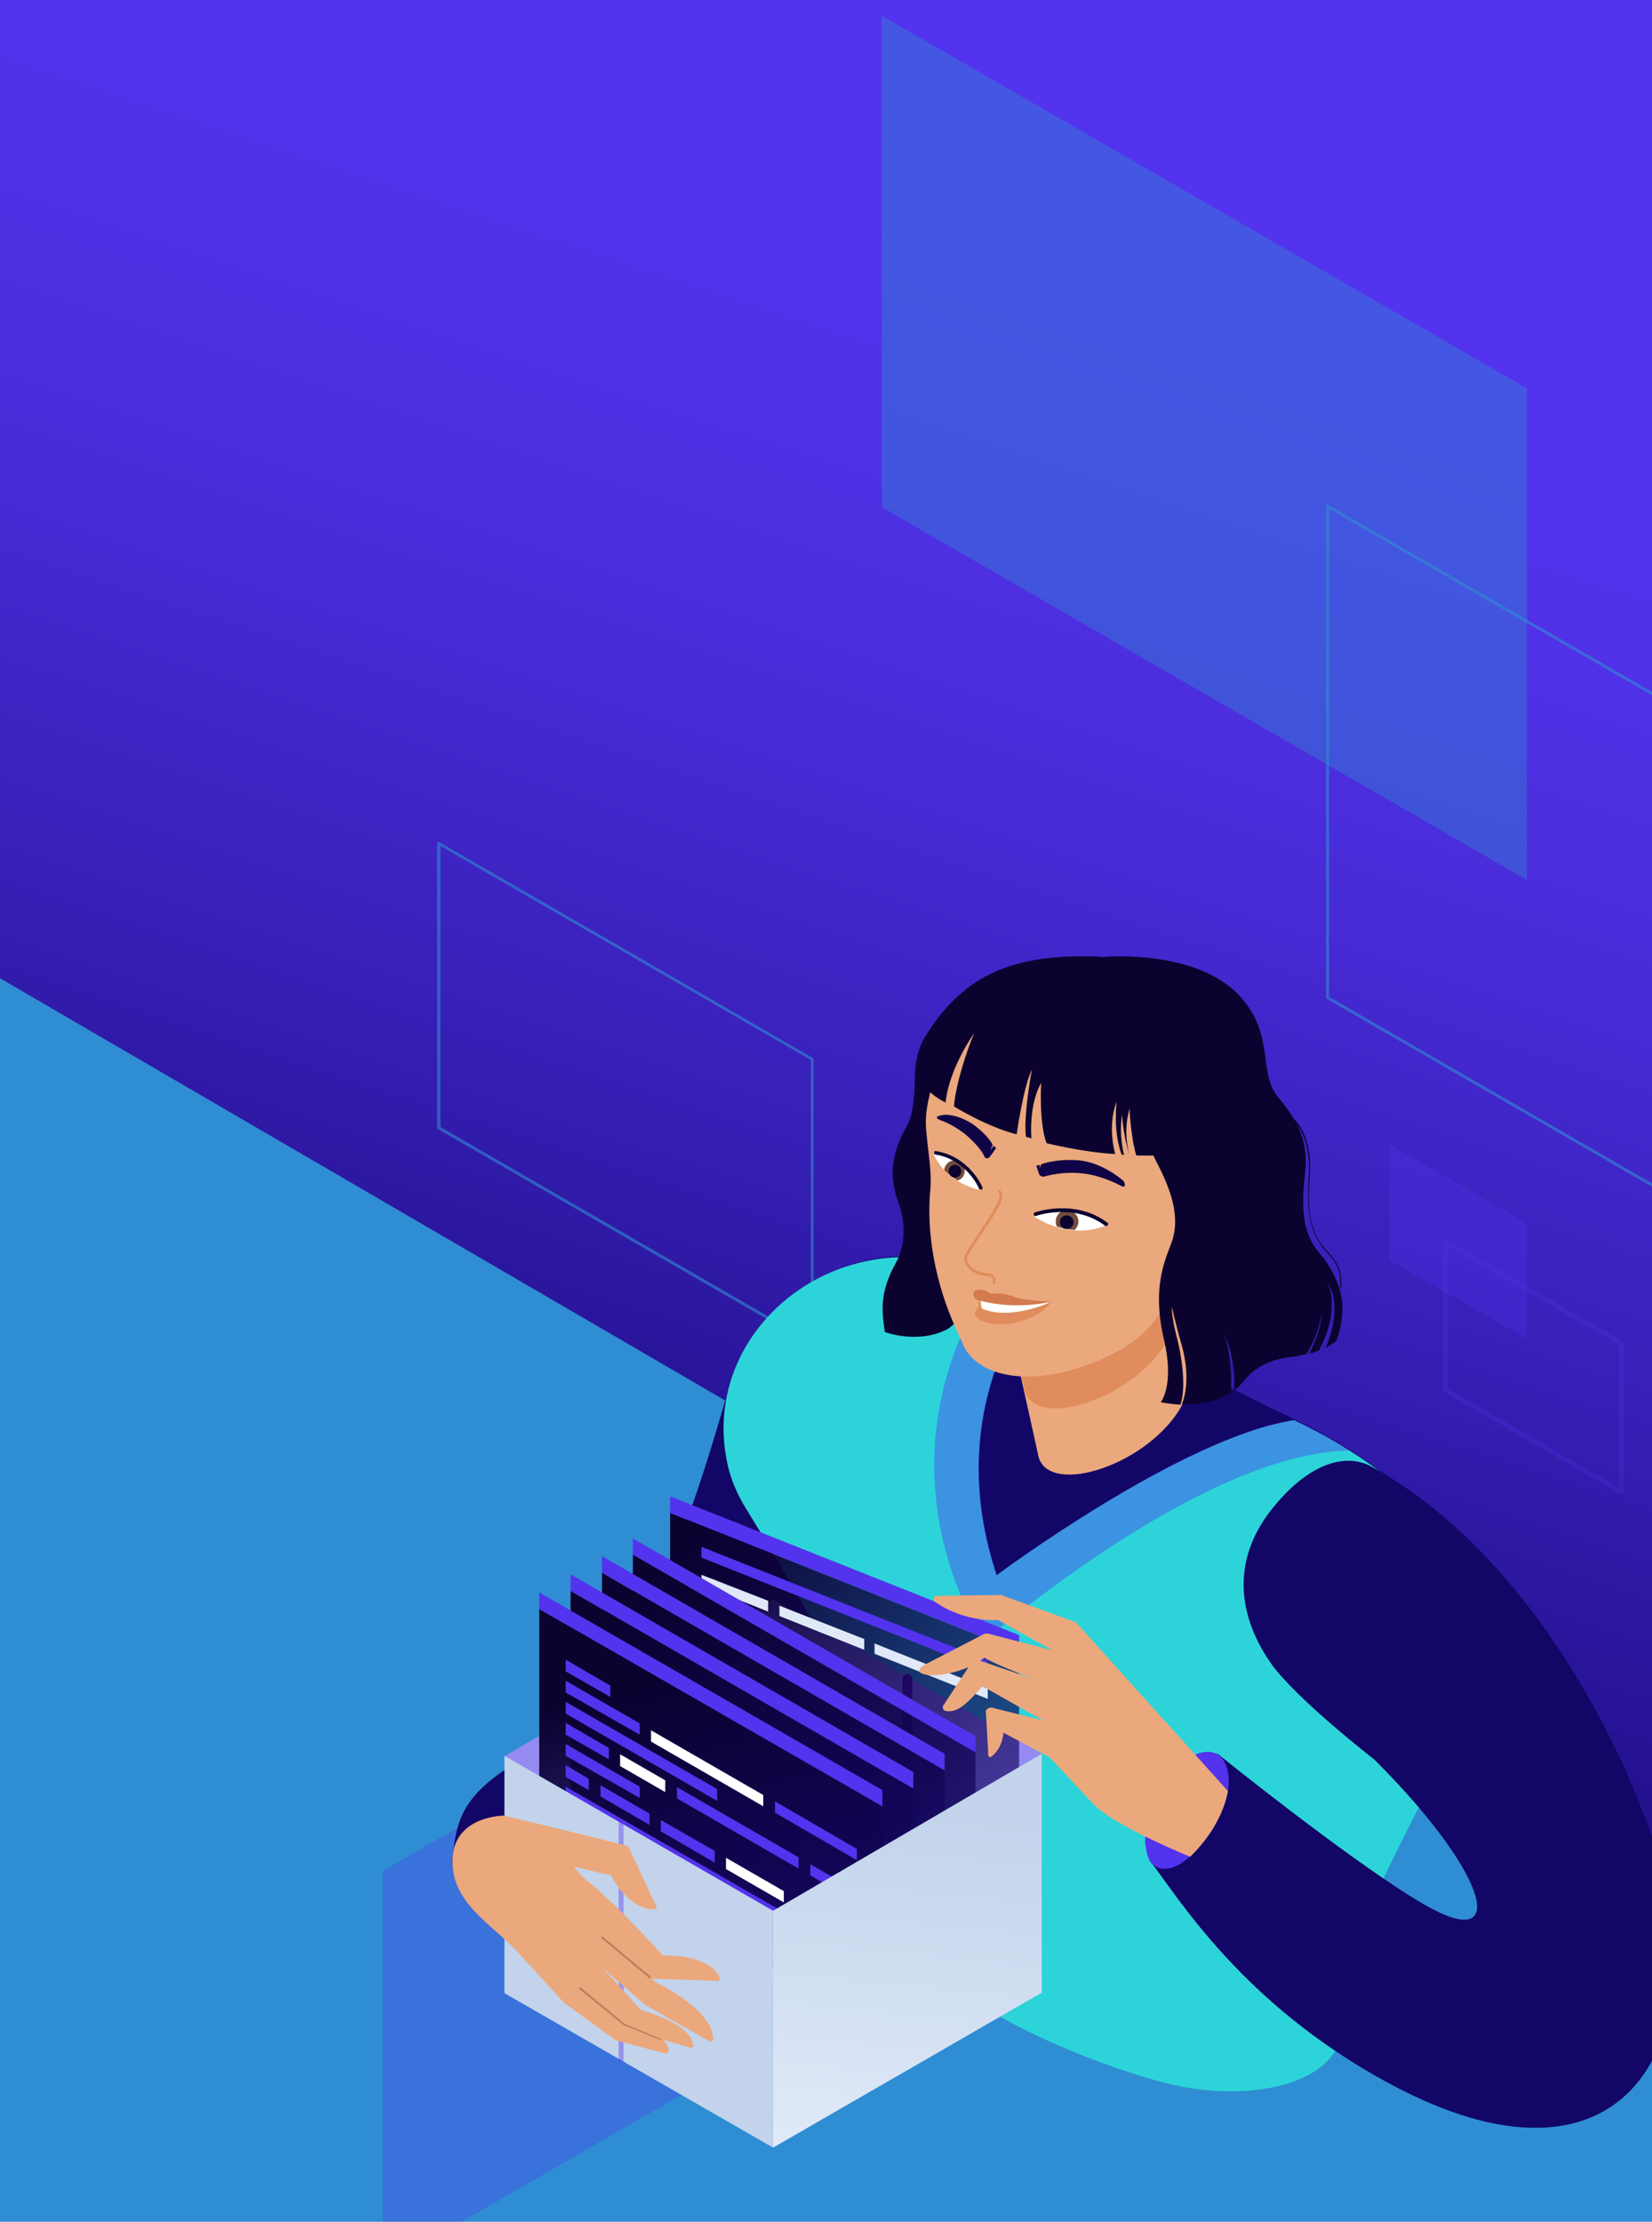 <svg width="337" height="453" viewBox="0 0 337 453" fill="none" xmlns="http://www.w3.org/2000/svg">
<rect x="0" y="0" width="337" height="453" fill="#808080" stroke="none"/>
<g clip-path="url(#clip0_270_696)">
<rect width="337" height="453" fill="white"/>
<path d="M341.319 -14.28H-571.114V443.442H341.319V-14.28Z" fill="url(#paint0_linear_270_696)"/>
<path opacity="0.4" d="M311.467 179.428V79.17L179.842 3.172L179.903 103.43L311.467 179.428Z" fill="#2F8DD3"/>
<path opacity="0.6" d="M402.446 279.748C402.384 279.748 402.322 279.748 402.322 279.686L270.697 203.688C270.573 203.626 270.512 203.502 270.512 203.44V103.182C270.512 103.058 270.573 102.996 270.635 102.935C270.758 102.873 270.82 102.873 270.943 102.935L402.569 178.933C402.692 178.995 402.754 179.119 402.754 179.18V279.439C402.754 279.562 402.692 279.624 402.631 279.686C402.569 279.748 402.507 279.748 402.446 279.748ZM271.129 203.255L402.137 278.882V179.366L271.129 103.739V203.255Z" fill="#2F8DD3"/>
<path fill-rule="evenodd" clip-rule="evenodd" d="M449.199 460.894L-394.277 -30L-575 -23.131L-572.409 460.894H449.199Z" fill="#2F8DD3"/>
<path opacity="0.3" d="M78.069 462.317V381.492L184.22 320.161L184.159 401.049L78.069 462.317Z" fill="#5333ED"/>
<path opacity="0.6" d="M165.717 274.302C165.655 274.302 165.593 274.302 165.593 274.241L89.357 230.238C89.234 230.176 89.172 230.053 89.172 229.991V171.94C89.172 171.816 89.234 171.754 89.295 171.692C89.419 171.631 89.48 171.631 89.604 171.692L165.779 215.695C165.902 215.757 165.964 215.88 165.964 215.942V273.993C165.964 274.117 165.902 274.179 165.84 274.241C165.84 274.302 165.779 274.302 165.717 274.302ZM89.85 229.805L165.408 273.436V216.128L89.85 172.497V229.805Z" fill="#2F8DD3"/>
<path d="M110 397.1C110 397.1 91.1 388.1 92.3 378.7C93.5 369.3 94.1 363.2 120.5 351.8C146.9 340.4 129.1 384 129.1 384L110 397.1Z" fill="#120667"/>
<path d="M149.3 281.1C154.4 268.6 172.6 323.7 172.6 323.7C166.4 342.8 148.5 361.4 138.6 369.6L127.9 335C138.1 319.3 143.3 301.5 149.2 281.3" fill="#120667"/>
<path d="M188.5 381.3C188.5 381.3 182.5 381.2 182.4 377.8C182.8 375.9 182.2 368.4 182 366.8C179.1 349.6 150.4 304.4 150.4 304.4C142.3 280.7 159.8 256.1 184.9 256.1C183.4 255.8 194.2 257.2 201 259.7C219.7 266.6 247.2 281.4 264.1 289.4C276.8 295.4 288 303.9 295.7 312.8C296.1 313.3 297 314.6 297.2 314.8C298.6 316.7 299.5 319.1 300.1 321.9C300.1 321.9 300.6 346.6 289.9 367.4C279.2 388.2 268.8 393.6 268.8 406.6C268.8 419.6 249 418.4 231.2 413.6C213.4 408.8 188.5 398.7 188.5 381.3Z" fill="#120667"/>
<path d="M300 322.1C299.5 319.3 298.6 316.9 297.1 315C296.9 314.7 296 313.4 295.6 313C287.9 304 276.7 295.5 264 289.6C264 289.6 264 289.6 263.9 289.6C241 293.1 203.3 321.2 203.3 321.2C193.5 291.7 205.9 271.3 210.7 263.9C199.5 256.3 183.4 256 184.8 256.3C161.9 256.3 143.5 276.1 148.4 298.5C149.1 301.8 150.5 304.9 152.3 307.8C158.8 318.3 179.5 352.5 181.9 367C182.2 368.6 182.7 376 182.3 378C182.4 381.4 182.6 387.3 182.6 387.3C182.6 404.7 218.6 419.5 236.5 424.4C254.3 429.3 274 425.3 274 412.3C274 399.3 279.1 388.7 289.8 367.8C300.5 346.7 300 322.1 300 322.1Z" fill="#2CD4D9"/>
<path opacity="0.4" d="M264.1 289.5C264 289.5 264 289.5 264.1 289.5C241.2 292.9 203.4 321.1 203.4 321.1C193.6 291.6 206 271.2 210.8 263.8C208.4 262.2 205.8 260.9 203.2 259.9C203.2 259.9 176.6 292.3 200.6 334.8C200.6 334.8 245.2 295.9 275.5 295.8C275.4 295.7 269.5 292.1 264.1 289.5Z" fill="#5333ED"/>
<path d="M211.7 296.3C212.9 305.3 233 299.4 240.5 287.6C242.3 284.7 242.9 281.2 242.1 277.9C240.1 270 235.5 252.1 235.5 252.1L203.2 257.9L211.7 296.3Z" fill="#EBA87C"/>
<path d="M208.9 282.8C210.1 291.8 230.2 285.9 237.7 274.1C239.5 271.2 240.1 267.7 239.3 264.4C237.3 256.5 232.7 238.6 232.7 238.6L200.4 244.4L208.9 282.8Z" fill="#E08C5C"/>
<path d="M186.6 220.6C186.6 220.6 186.6 226.8 185.1 229.4C181.9 234.9 181.3 239.7 183.2 245C185.1 250.1 184.4 254.6 182.7 257.6C179.2 263.9 180 267.8 180.5 271.6C180.5 271.6 187.1 274.1 193.1 271.1C195.8 269.7 197.5 265 201.3 264.6L196.8 215.5L186.6 220.6Z" fill="#0C022F"/>
<path d="M255.6 231.1C254.5 248.3 238.5 263.8 220 263.8C210.8 263.8 199 251.1 192.6 239.6C186.1 227.9 185.1 217.3 188.7 211.4C196 199.6 205.4 194.8 221.6 195C245.7 195.1 256.8 212.5 255.6 231.1Z" fill="#0C022F"/>
<path d="M241.9 242.3L244.2 213.7C244.2 213.7 241.3 200.9 222.6 198.7C208.5 197 190.4 210.3 188.9 227.6C188.6 231.3 190.2 237.9 189.8 242.3C188.9 251.3 190.8 261.7 195 270.9C195 270.9 196.7 274.7 196.8 274.9C201.3 282.6 215.7 282.6 229.1 274.9C238.4 269.5 241.5 258.5 243 251.7C243.3 250.4 241.5 250.7 241.4 249.5C241.3 248 243.6 244.4 243.6 244.4C243.1 243.6 242.5 242.9 241.9 242.3Z" fill="#EBA87C"/>
<path fill-rule="evenodd" clip-rule="evenodd" d="M199.7 264.1C199.7 264.1 206.2 266 212.5 265.6L214.3 265.4L212.1 267.1C212.1 267.1 204.6 271.2 199.5 267.5L199.8 266.6L199.7 264.1Z" fill="white"/>
<path fill-rule="evenodd" clip-rule="evenodd" d="M204.4 243.8V243.7V243.6V243.5V243.4V243.3H204.3V243.2V243.1V243H204.2V242.9V242.8H204.1V242.7H204H203.9H203.8H203.7V242.8L203.6 242.9V243V243.1H203.7V243.2V243.3H203.8V243.4V243.5V243.6H203.9V243.7V243.8V243.9V244V244.1V244.2H203.8V244.3V244.4V244.5V244.6V244.7H203.7V244.8V244.9L203.6 245V245.1V245.2H203.5V245.3L203.4 245.4V245.5V245.6L203.3 245.7L203.2 245.8L203.1 245.9V246L203 246.1V246.2L202.9 246.3V246.4L202.8 246.5V246.6L202.7 246.7L202.6 246.8V246.9L202.5 247.1L202.4 247.3L202.2 247.5L202.1 247.7L202 247.9L201.9 248.1L201.7 248.3L201.6 248.5L201.5 248.7L201.4 248.9L201.2 249.1L201.1 249.3L201 249.4L200.9 249.6L200.7 249.8L200.6 250L200.5 250.2L200.3 250.4L200.2 250.6L200 251L199.7 251.4L199.5 251.7L199 252.4L198.8 252.8L198.6 253.1L198.5 253.3L198.4 253.4L198.3 253.6L198.2 253.7L198.1 253.9L198 254L197.9 254.2L197.8 254.3L197.7 254.4L197.6 254.6L197.5 254.7V254.8L197.4 254.9L197.3 255V255.1L197.2 255.2V255.3L197.1 255.4V255.5L197 255.6V255.7H196.9V255.8V255.9L196.8 256V256.1V256.2V256.3V256.4H196.7V256.5V256.6V256.7V256.8V256.9V257H196.8V257.1V257.2V257.3V257.4H196.9V257.5V257.6V257.7H197V257.8L197.1 257.9V258L197.2 258.1V258.2H197.3V258.3H197.4V258.4L197.5 258.5L197.6 258.6L197.7 258.7L197.8 258.8L197.9 258.9L198 259H198.1V259.1H198.2L198.3 259.2H198.4V259.3H198.5L198.6 259.4H198.7L198.8 259.5H198.9V259.6H199H199.1V259.7H199.2H199.3H199.4V259.8H199.5H199.6L199.7 259.9H199.8H199.9H200V260H200.1H200.2H200.3H200.4L200.5 260.1H200.6H200.7H200.8H200.9H201H201.1L201.2 260.2H201.3H201.4H201.5H201.6H201.7H201.8H201.9V260.3H202H202.1V260.4H202.2V260.5H202.3V260.6H202.4V260.7L202.5 260.8V260.9V261V261.1V261.2V261.3V261.4V261.5V261.6V261.7H202.6V261.8H202.7H202.8H202.9H203V261.7L203.1 261.6V261.5V261.4V261.3V261.2V261.1V261V260.9V260.8H203V260.7V260.6V260.5H202.9V260.4V260.3H202.8V260.2H202.7V260.1H202.6V260H202.5V259.9H202.4L202.3 259.8H202.2L202.1 259.7H202H201.9L201.8 259.6H201.7H201.6H201.5H201.4H201.3H201.2H201.1H201H200.9L200.8 259.5H200.7H200.6H200.5H200.4H200.3V259.4H200.2H200.1H200H199.9V259.3H199.8H199.7L199.6 259.2H199.5H199.4V259.1H199.3H199.2V259H199.1H199V258.9H198.9H198.8V258.8H198.7L198.6 258.7H198.5V258.6H198.4L198.3 258.5L198.2 258.4L198.1 258.3L198 258.2L197.9 258.1L197.8 258V257.9H197.7V257.8L197.6 257.7V257.6H197.5V257.5V257.4H197.4V257.3V257.2V257.1H197.3V257V256.9V256.8V256.7V256.6V256.5V256.4V256.3V256.2H197.4V256.1V256H197.5V255.9V255.8L197.6 255.7V255.6H197.7V255.5L197.8 255.4V255.3L197.9 255.2V255.1L198 255L198.1 254.9L198.2 254.7L198.3 254.6V254.5L198.4 254.3L198.5 254.2L198.6 254L198.7 253.9L198.8 253.7L198.9 253.6L199 253.4L199.2 253.1L199.5 252.8L199.9 252L200.2 251.7L200.4 251.3L200.7 250.9L200.8 250.7L200.9 250.5L201.1 250.3L201.2 250.1L201.3 250L201.5 249.8L201.6 249.6L201.7 249.4L201.8 249.2L202 249L202.1 248.8L202.2 248.6L202.3 248.4L202.5 248.2L202.6 248L202.7 247.8L202.8 247.6L203 247.4L203.1 247.2V247.1L203.2 247V246.9L203.3 246.8L203.4 246.7V246.6L203.5 246.5V246.4L203.6 246.3V246.2L203.7 246.1V246L203.8 245.9V245.8H203.9V245.7L204 245.6V245.5L204.1 245.4V245.3V245.2H204.2V245.1V245L204.3 244.9V244.8V244.7V244.6H204.4V244.5V244.4V244.3V244.2V244.1V244V243.9V243.8Z" fill="#E08C5C"/>
<path d="M211.9 239.2C212 239.7 212.5 240 213 239.9C214.8 239.4 218.3 238.7 222.4 239.5C222.4 239.5 225.3 240 228.7 241.8C229.5 242.2 229.7 241.7 229.2 240.8C229.2 240.8 225.1 237.1 220.2 236.6C215.3 236.2 212.4 237.4 212.4 237.4L212.1 238.2V237.5L211.4 237.7L211.9 239.2Z" fill="#0F0446"/>
<path d="M201.9 235.9C201.6 236.3 201 236.3 200.8 235.8C200.3 234.5 198.4 232.5 196.7 231.1C193.9 229 191.8 228.4 191.8 228.4C190.6 227.9 191 227.5 192.7 227.3C192.7 227.3 195.7 227.1 199.1 229.7C200.1 230.5 201.6 231.8 202.5 233.4L202 234.6L202.7 233.6L203.2 234.1L201.9 235.9Z" fill="#0F0446"/>
<path fill-rule="evenodd" clip-rule="evenodd" d="M201.8 269.8C199.5 269.2 197.9 268.2 199.5 266.6C199.8 266.3 199.6 264.9 199.7 264.9C199.7 264.9 199.9 264.9 200 265.1C200.1 265.6 200.1 266.7 200.5 266.9C206.5 269.3 214.5 265.4 214.5 265.4C214.5 265.4 213.1 267.7 209.5 269C206.3 270.2 203.2 270.2 201.8 269.8Z" fill="#E08C5C"/>
<path d="M225.7 249.8C225.7 249.8 219.3 253.2 211 248.1C211 248.1 219.2 243.8 225.7 249.8Z" fill="white"/>
<path d="M216.4 247.1C215.4 247.8 215.1 249.1 215.6 250.1C216.9 250.5 218.1 250.7 219.2 250.8C220 250.1 220.3 248.8 219.6 247.8C218.9 246.8 217.4 246.5 216.4 247.1Z" fill="#724C3B"/>
<path d="M190.3 234.9C190.3 234.9 192 240.6 199.7 242.6C199.7 242.5 197.6 235.3 190.3 234.9Z" fill="white"/>
<path d="M195.3 240.7C196.2 240.5 196.8 239.7 196.8 238.7C196.8 238.2 196.6 237.7 196.3 237.3C196.1 237.2 196 237 195.8 236.9C195.5 236.7 195.1 236.6 194.7 236.6C193.6 236.6 192.7 237.5 192.6 238.6C193.4 239.3 194.3 240 195.3 240.7Z" fill="#724C3B"/>
<path d="M199.3 263C198.3 263.2 198.3 264.6 199.3 265C200.2 265.4 203.4 266 205.7 266.1C210.7 266.4 214.4 265.4 214.4 265.4C214.4 265.4 209 265.2 207.1 264.5C205.9 264 203.5 263.4 202.2 263.9C202.2 263.8 200.7 262.7 199.3 263Z" fill="#D37A4F"/>
<path d="M194.8 239.6C195.352 239.6 195.8 239.152 195.8 238.6C195.8 238.048 195.352 237.6 194.8 237.6C194.248 237.6 193.8 238.048 193.8 238.6C193.8 239.152 194.248 239.6 194.8 239.6Z" fill="#0C022F"/>
<path d="M194.8 240.1C195.518 240.1 196.1 239.518 196.1 238.8C196.1 238.082 195.518 237.5 194.8 237.5C194.082 237.5 193.5 238.082 193.5 238.8C193.5 239.518 194.082 240.1 194.8 240.1Z" fill="#0C022F"/>
<path d="M200 242.5C199.9 242.5 199.7 242.4 199.7 242.3C199.7 242.2 197.1 236.4 190.8 235.4C190.6 235.4 190.5 235.2 190.5 235C190.5 234.8 190.7 234.7 190.9 234.7C197.7 235.8 200.3 241.8 200.4 242.1C200.5 242.3 200.4 242.5 200.2 242.6C200.1 242.5 200 242.5 200 242.5Z" fill="#0C022F"/>
<path d="M217.6 250.6C218.373 250.6 219 249.973 219 249.2C219 248.427 218.373 247.8 217.6 247.8C216.827 247.8 216.2 248.427 216.2 249.2C216.2 249.973 216.827 250.6 217.6 250.6Z" fill="#0C022F"/>
<path d="M225.6 250C225.5 250 225.4 250 225.4 249.9C219.1 245.2 211.4 247.9 211.4 247.9C211.2 248 211 247.9 210.9 247.7C210.8 247.5 210.9 247.3 211.1 247.2C211.2 247.2 219.2 244.3 225.9 249.3C226.1 249.4 226.1 249.7 226 249.8C225.8 249.9 225.7 250 225.6 250Z" fill="#0C022F"/>
<path d="M223.4 206C244.5 215.6 240.9 235.5 240.9 235.5C237 235.7 231.8 235.6 231.8 235.6C230.7 232.1 230.4 226 230.4 226L230.1 227.4C229.2 231.7 230.4 235.5 230.4 235.5C229.1 231.5 228.9 227.3 228.9 227.3C228.2 231.5 229.3 235.5 229.3 235.5L228.8 235.4C227 230.6 227.8 224.6 227.8 224.6C225.8 229.8 227.5 235.3 227.5 235.3C221.2 235 213.5 233.1 213.5 233.1C211.9 229 212.4 220.8 212.4 220.8C209.8 225.3 210.4 232.1 210.4 232.1C209.8 231.9 209.3 231.8 209.3 231.8C208.7 227.7 210.5 218.1 210.5 218.1C208.7 221.8 207.4 231.3 207.4 231.3C201.2 229.7 194.6 225.6 194.6 225.6C195 220.8 197.4 213.8 198.7 210.7C198.7 210.7 193.6 217.8 192.9 224.8C192.9 224.8 188.8 223 188.1 220C188.1 220 190.3 206.5 198.2 202.2C198.2 202.1 212.3 200.9 223.4 206Z" fill="#0C022F"/>
<path d="M239.1 266.6C239.3 267.3 240 270.7 240.9 273.7C242.8 280.1 241.9 284.4 241.1 286.3C244 286.4 247.8 286 251 284C251.4 282.2 251.1 275.4 249.7 272.1C249.7 272.1 252 275.9 251.8 283.5C252.5 283 253.4 282 254 281.3C254 281.3 256.6 277.4 263.3 276.7C264.5 276.6 265.5 276.3 266.5 276.1C269.2 271.8 269.6 267.7 269.6 267.7C269.6 270.8 267.8 274.6 267.1 276C267.6 275.9 268.6 275.5 269 275.4C269.8 274 271.3 270.8 271.6 267.6C272 263.2 270.7 261.4 270.7 261.4C270.7 261.4 272.2 263.1 272.2 266.5C272.3 270.5 270.9 273.8 270.4 274.8C271.6 274.2 272.6 273.4 272.6 273.4C272.6 273.4 274.1 269.8 273.8 265.7C273.5 262.2 271.6 258.3 269.3 255.7C265.7 251.6 265.4 246.5 266.2 239.5C267 233 265 228.8 260.8 223.8C256.6 218.8 260 211.8 253.7 204C245.2 193.4 225.5 195.1 225.5 195.1L203.1 202L234.5 214.8C234.5 214.8 232 229.5 235.8 236.7C239.1 242.9 240.5 247.9 239.3 252.4C238.4 255.7 234.6 261.3 237.5 273.4C239.2 280.7 237.7 284.7 236.8 285.9C236.8 285.9 238.5 286.3 240.8 286.4C242.1 282.6 240.9 276 240.2 273.2C239.2 269.3 238.9 267.2 239.1 266.6Z" fill="#0C022F"/>
<path d="M273.5 262.8H273.3C273.7 259.8 273 257.8 270.8 255.5C266.9 251.4 266.5 246.3 267 239.4C267 239.3 267.6 232.3 263.9 228.5L264.1 228.3C267.9 232.2 267.2 239.3 267.2 239.4C266.6 246.2 267 251.3 270.9 255.3C273.2 257.7 273.9 259.8 273.5 262.8Z" fill="#0C022F"/>
<path d="M334.7 368.5C334.7 368.5 317.5 319.9 279.9 299.1C274.3 296 266.6 298.6 259.3 307.9C251 318.5 252.7 329.8 259.3 339.2C264.4 346.4 280.4 358.8 280.4 358.8C303 381.4 307.5 396.9 292.9 389.6C281.7 384 254.7 362.7 248.4 357.6C248.4 357.6 243.8 358.1 241 360.9C235.6 366.3 233.1 377.5 234.8 379.7C240.5 387.1 253.5 408.6 283 424.6C335.2 453 352.8 410.9 334.7 368.5Z" fill="#120667"/>
<path d="M234.7 379.7C234.7 379.7 236.7 382.6 241 379.9C245.3 377.1 251.8 367.8 250.5 361.4C249.3 355 243.7 357.7 243.3 358.1C242.9 358.5 233.2 366.2 233.6 375.9C233.7 375.7 233.7 378 234.7 379.7Z" fill="#5333ED"/>
<path d="M102.9 358.1L157.7 326.1L212.5 357.6L157.7 389.6L102.9 358.1Z" fill="#9589F2"/>
<path d="M157.7 326.1L212.5 357.6L157.7 389.6V326.1Z" fill="#9589F2"/>
<path d="M185.1 342.3V377.6" stroke="url(#paint1_linear_270_696)" stroke-width="2" stroke-miterlimit="10" stroke-linecap="round" stroke-linejoin="round"/>
<path d="M207.9 336.8V333.4L136.7 305.1V308.5L207.9 336.8Z" fill="#5333ED"/>
<path d="M207.9 390.4V336.8L136.7 308.5V362.1L207.9 390.4Z" fill="url(#paint2_linear_270_696)"/>
<path d="M156.7 326.4L143.1 321.1V323.2L156.7 328.6V326.4Z" fill="#DFE9F8"/>
<path d="M176.3 334.2L159 327.4V329.5L176.3 336.4V334.2Z" fill="#DFE9F8"/>
<path d="M178.4 335.1V337.2L201.5 346.4V344.3L178.4 335.1Z" fill="#DFE9F8"/>
<path d="M201.5 340.8V338.6L143.1 315.4V317.6L201.5 340.8Z" fill="#5333ED"/>
<path d="M199 357.4V354L129.1 313.7V317.1L199 357.4Z" fill="#5333ED"/>
<path d="M199 410.9V357.3L129.1 317V370.6L199 410.9Z" fill="url(#paint3_linear_270_696)"/>
<path d="M192.7 361V357.6L122.8 317.3V320.7L192.7 361Z" fill="#5333ED"/>
<path d="M192.7 414.6V361L122.8 320.7V374.3L192.7 414.6Z" fill="url(#paint4_linear_270_696)"/>
<path d="M186.3 364.7V361.3L116.4 321V324.4L186.3 364.7Z" fill="#5333ED"/>
<path d="M186.3 418.3V364.7L116.4 324.4V378L186.3 418.3Z" fill="url(#paint5_linear_270_696)"/>
<path d="M180 368.4V365L110 324.7V328.1L180 368.4Z" fill="#5333ED"/>
<path d="M180 421.9V368.3L110 328.1V381.7L180 421.9Z" fill="url(#paint6_linear_270_696)"/>
<path d="M158.1 367.3V369.6L174.8 379.3V377L158.1 367.3Z" fill="#5333ED"/>
<path d="M174.8 400.8V398.5L115.4 364.3V366.6L174.8 400.8Z" fill="#5333ED"/>
<path d="M124.5 343.7L115.4 338.4V340.8L124.5 346V343.7Z" fill="#5333ED"/>
<path d="M130.5 351.4L115.4 342.7V345.1L130.5 353.7V351.4Z" fill="#5333ED"/>
<path d="M132.8 352.8V355.1L155.7 368.3V366L132.8 352.8Z" fill="white"/>
<path d="M146.3 364.8L115.4 347V349.4L146.3 367.2V364.8Z" fill="#5333ED"/>
<path d="M124.2 356.4L115.4 351.3V353.7L124.2 358.7V356.4Z" fill="#5333ED"/>
<path d="M135.7 363L126.5 357.7V360.1L135.7 365.4V363Z" fill="white"/>
<path d="M162.9 378.7L138.1 364.4V366.7L162.9 381V378.7Z" fill="#5333ED"/>
<path d="M165.3 380.101V382.401L174.8 387.901V385.601L165.3 380.101Z" fill="#5333ED"/>
<path d="M130.5 364.3L115.4 355.6V358L130.5 366.6V364.3Z" fill="#5333ED"/>
<path d="M162.3 386.9V389.2L174.8 396.5V394.2L162.3 386.9Z" fill="#5333ED"/>
<path d="M134.8 371.101V373.401L145.8 379.801V377.401L134.8 371.101Z" fill="#5333ED"/>
<path d="M120.1 362.7L115.4 359.9V362.3L120.1 365V362.7Z" fill="#5333ED"/>
<path d="M122.5 364V366.3L132.5 372.1V369.8L122.5 364Z" fill="#5333ED"/>
<path d="M148.1 378.8V381.1L159.9 387.9V385.6L148.1 378.8Z" fill="white"/>
<path d="M146.3 386.2L115.4 368.5V370.8L146.3 388.6V386.2Z" fill="#5333ED"/>
<path d="M124.2 377.8L115.4 372.7V375.1L124.2 380.1V377.8Z" fill="#5333ED"/>
<path d="M135.7 384.5L126.5 379.1V381.5L135.7 386.8V384.5Z" fill="white"/>
<path d="M162.9 400.1L138.1 385.8V388.1L162.9 402.5V400.1Z" fill="#5333ED"/>
<path d="M165.3 401.5V403.8L174.8 409.3V407L165.3 401.5Z" fill="#5333ED"/>
<path d="M162.3 404.2V406.5L174.8 413.8V411.4L162.3 404.2Z" fill="#5333ED"/>
<path d="M134.8 388.4V390.7L145.8 397.1V394.7L134.8 388.4Z" fill="#5333ED"/>
<path d="M120.1 379.9L115.4 377.2V379.5L120.1 382.3V379.9Z" fill="#5333ED"/>
<path d="M122.5 381.3V383.6L132.5 389.4V387L122.5 381.3Z" fill="#5333ED"/>
<path d="M148.1 396.1V398.4L159.9 405.2V402.8L148.1 396.1Z" fill="white"/>
<g opacity="0.5">
<path opacity="0.5" d="M330.8 304.7C330.7 304.7 330.6 304.7 330.6 304.6L294.7 283.9C294.5 283.8 294.4 283.6 294.4 283.5V253.2C294.4 253 294.5 252.9 294.6 252.8C294.8 252.7 294.9 252.7 295.1 252.8L331 273.5C331.2 273.6 331.3 273.8 331.3 273.9V304.2C331.3 304.4 331.2 304.5 331.1 304.6C331 304.6 330.9 304.7 330.8 304.7ZM295.4 283.2L330.3 303.3V274.2L295.4 254.1V283.2Z" fill="#5333ED"/>
</g>
<path opacity="0.3" d="M311.5 273V249.5L283.5 233.4V257L311.5 273Z" fill="#5333ED"/>
<path d="M157.7 389.6V437.9L212.5 406.3V357.6L157.7 389.6Z" fill="url(#paint7_linear_270_696)"/>
<path d="M102.9 358V406.4L157.7 437.9V389.6L102.9 358Z" fill="#C2D3EB"/>
<path opacity="0.4" d="M126.7 371.8V420" stroke="#5333ED" stroke-miterlimit="10" stroke-linecap="round" stroke-linejoin="round"/>
<path d="M250.5 365.2L219.5 330.8L204.2 325.2L191.1 325.4C190.5 325.4 190.2 326.2 190.7 326.6C197.1 331 203.6 330.3 203.6 330.3L214.7 336.5L201.6 333.1C201.2 333 200.8 333.1 200.5 333.3L188.5 339.5C187.9 339.8 187.1 340.7 187.8 341.1C190.1 342.4 197.4 340.9 200.8 338C203.6 339.7 211.9 342.7 211.9 342.7L198.7 338.2L192.6 347.5C192.1 347.9 192.3 348.8 193 348.9C194.9 349.1 196.5 348.4 200.4 343.8L212.8 350.8L202.4 348.2C201.9 348.1 201.4 348.3 201.1 348.8L201.6 357.5C201.4 357.9 201.9 358.5 202.2 358.2C204.6 356.4 204.7 353.3 204.7 353.3L214.1 358.3L223 367.8C226.6 371.6 238 376.6 242.8 378.6C242.9 378.4 249 373.1 250.5 365.2Z" fill="#EBA87C"/>
<path d="M102.8 370.2C102.8 370.2 92.6 370.2 92.3 379.1C92 388 100.4 392.4 105.4 397.8C109.8 402.6 115.1 408.4 115.1 408.4L125.6 416L135.7 418.7C136.1 418.8 136.5 418.4 136.4 418C136.1 416.4 134.4 413.3 126.5 411.8L118.6 404.6L126.9 413.4L140.8 417.5C141.1 417.6 141.5 417.3 141.4 417C141.3 415.6 139.9 412.5 130.7 409.8L122.9 401.2L131.6 408.8L144.7 416.2C145 416.4 145.5 416.2 145.5 415.8C145.5 414.1 144.3 409.5 133.8 404.2L123.5 395.2L131.8 403.4L146.3 403.9C146.7 403.9 146.9 403.5 146.8 403.2C146.2 401.8 143.9 398.7 135.2 398.7C135.2 398.7 126.4 388.9 120.5 384.1C117.4 381.6 117.2 380.6 117.2 380.6C117.2 380.6 122.8 382.1 124.6 382.3C124.6 382.3 128.1 389.5 133.6 389.3C133.9 389.3 134 389 133.9 388.7L128.1 376.4C128.1 376.4 111.8 372.3 102.8 370.2Z" fill="#EBA87C"/>
<path d="M134.8 416L127.4 413C127.4 413 127.4 413 127.3 413L118.2 405.6C118.1 405.5 118.1 405.4 118.2 405.3C118.3 405.2 118.4 405.2 118.5 405.3L127.5 412.7L134.8 415.7C134.9 415.7 135 415.9 134.9 416C135 416 134.9 416 134.8 416Z" fill="#B7835F"/>
<path d="M132.5 403.4C132.5 403.4 132.4 403.4 132.4 403.3L122.7 395.2C122.6 395.1 122.6 395 122.7 394.9C122.8 394.8 122.9 394.8 123 394.9L132.7 403C132.8 403.1 132.8 403.2 132.7 403.3C132.6 403.4 132.5 403.4 132.5 403.4Z" fill="#B7835F"/>
</g>
<defs>
<linearGradient id="paint0_linear_270_696" x1="-130.791" y1="263.05" x2="-35.915" y2="-23.92" gradientUnits="userSpaceOnUse">
<stop stop-color="#150773"/>
<stop offset="0.141" stop-color="#22108C"/>
<stop offset="0.407" stop-color="#371FB6"/>
<stop offset="0.648" stop-color="#462AD4"/>
<stop offset="0.854" stop-color="#5031E6"/>
<stop offset="1" stop-color="#5333ED"/>
</linearGradient>
<linearGradient id="paint1_linear_270_696" x1="-nan" y1="-nan" x2="-nan" y2="-nan" gradientUnits="userSpaceOnUse">
<stop stop-color="#45169C"/>
<stop offset="1" stop-color="#5D1EB6"/>
</linearGradient>
<linearGradient id="paint2_linear_270_696" x1="205.941" y1="398.249" x2="141.124" y2="313.339" gradientUnits="userSpaceOnUse">
<stop stop-color="#150773" stop-opacity="0.5"/>
<stop offset="1" stop-color="#0C022F"/>
</linearGradient>
<linearGradient id="paint3_linear_270_696" x1="197.061" y1="418.505" x2="137.5" y2="320.207" gradientUnits="userSpaceOnUse">
<stop stop-color="#150773" stop-opacity="0.5"/>
<stop offset="1" stop-color="#0C022F"/>
</linearGradient>
<linearGradient id="paint4_linear_270_696" x1="190.726" y1="422.166" x2="131.164" y2="323.868" gradientUnits="userSpaceOnUse">
<stop stop-color="#150773" stop-opacity="0.5"/>
<stop offset="1" stop-color="#0C022F"/>
</linearGradient>
<linearGradient id="paint5_linear_270_696" x1="184.371" y1="425.824" x2="124.809" y2="327.526" gradientUnits="userSpaceOnUse">
<stop stop-color="#150773" stop-opacity="0.5"/>
<stop offset="1" stop-color="#0C022F"/>
</linearGradient>
<linearGradient id="paint6_linear_270_696" x1="157.88" y1="424.337" x2="136.43" y2="342.284" gradientUnits="userSpaceOnUse">
<stop stop-color="#150773" stop-opacity="0.5"/>
<stop offset="1" stop-color="#0C022F"/>
</linearGradient>
<linearGradient id="paint7_linear_270_696" x1="181.132" y1="437.524" x2="187.995" y2="369.332" gradientUnits="userSpaceOnUse">
<stop stop-color="#DFE9F8"/>
<stop offset="1" stop-color="#C2D3EB"/>
</linearGradient>
<clipPath id="clip0_270_696">
<rect width="337" height="453" fill="white"/>
</clipPath>
</defs>
</svg>